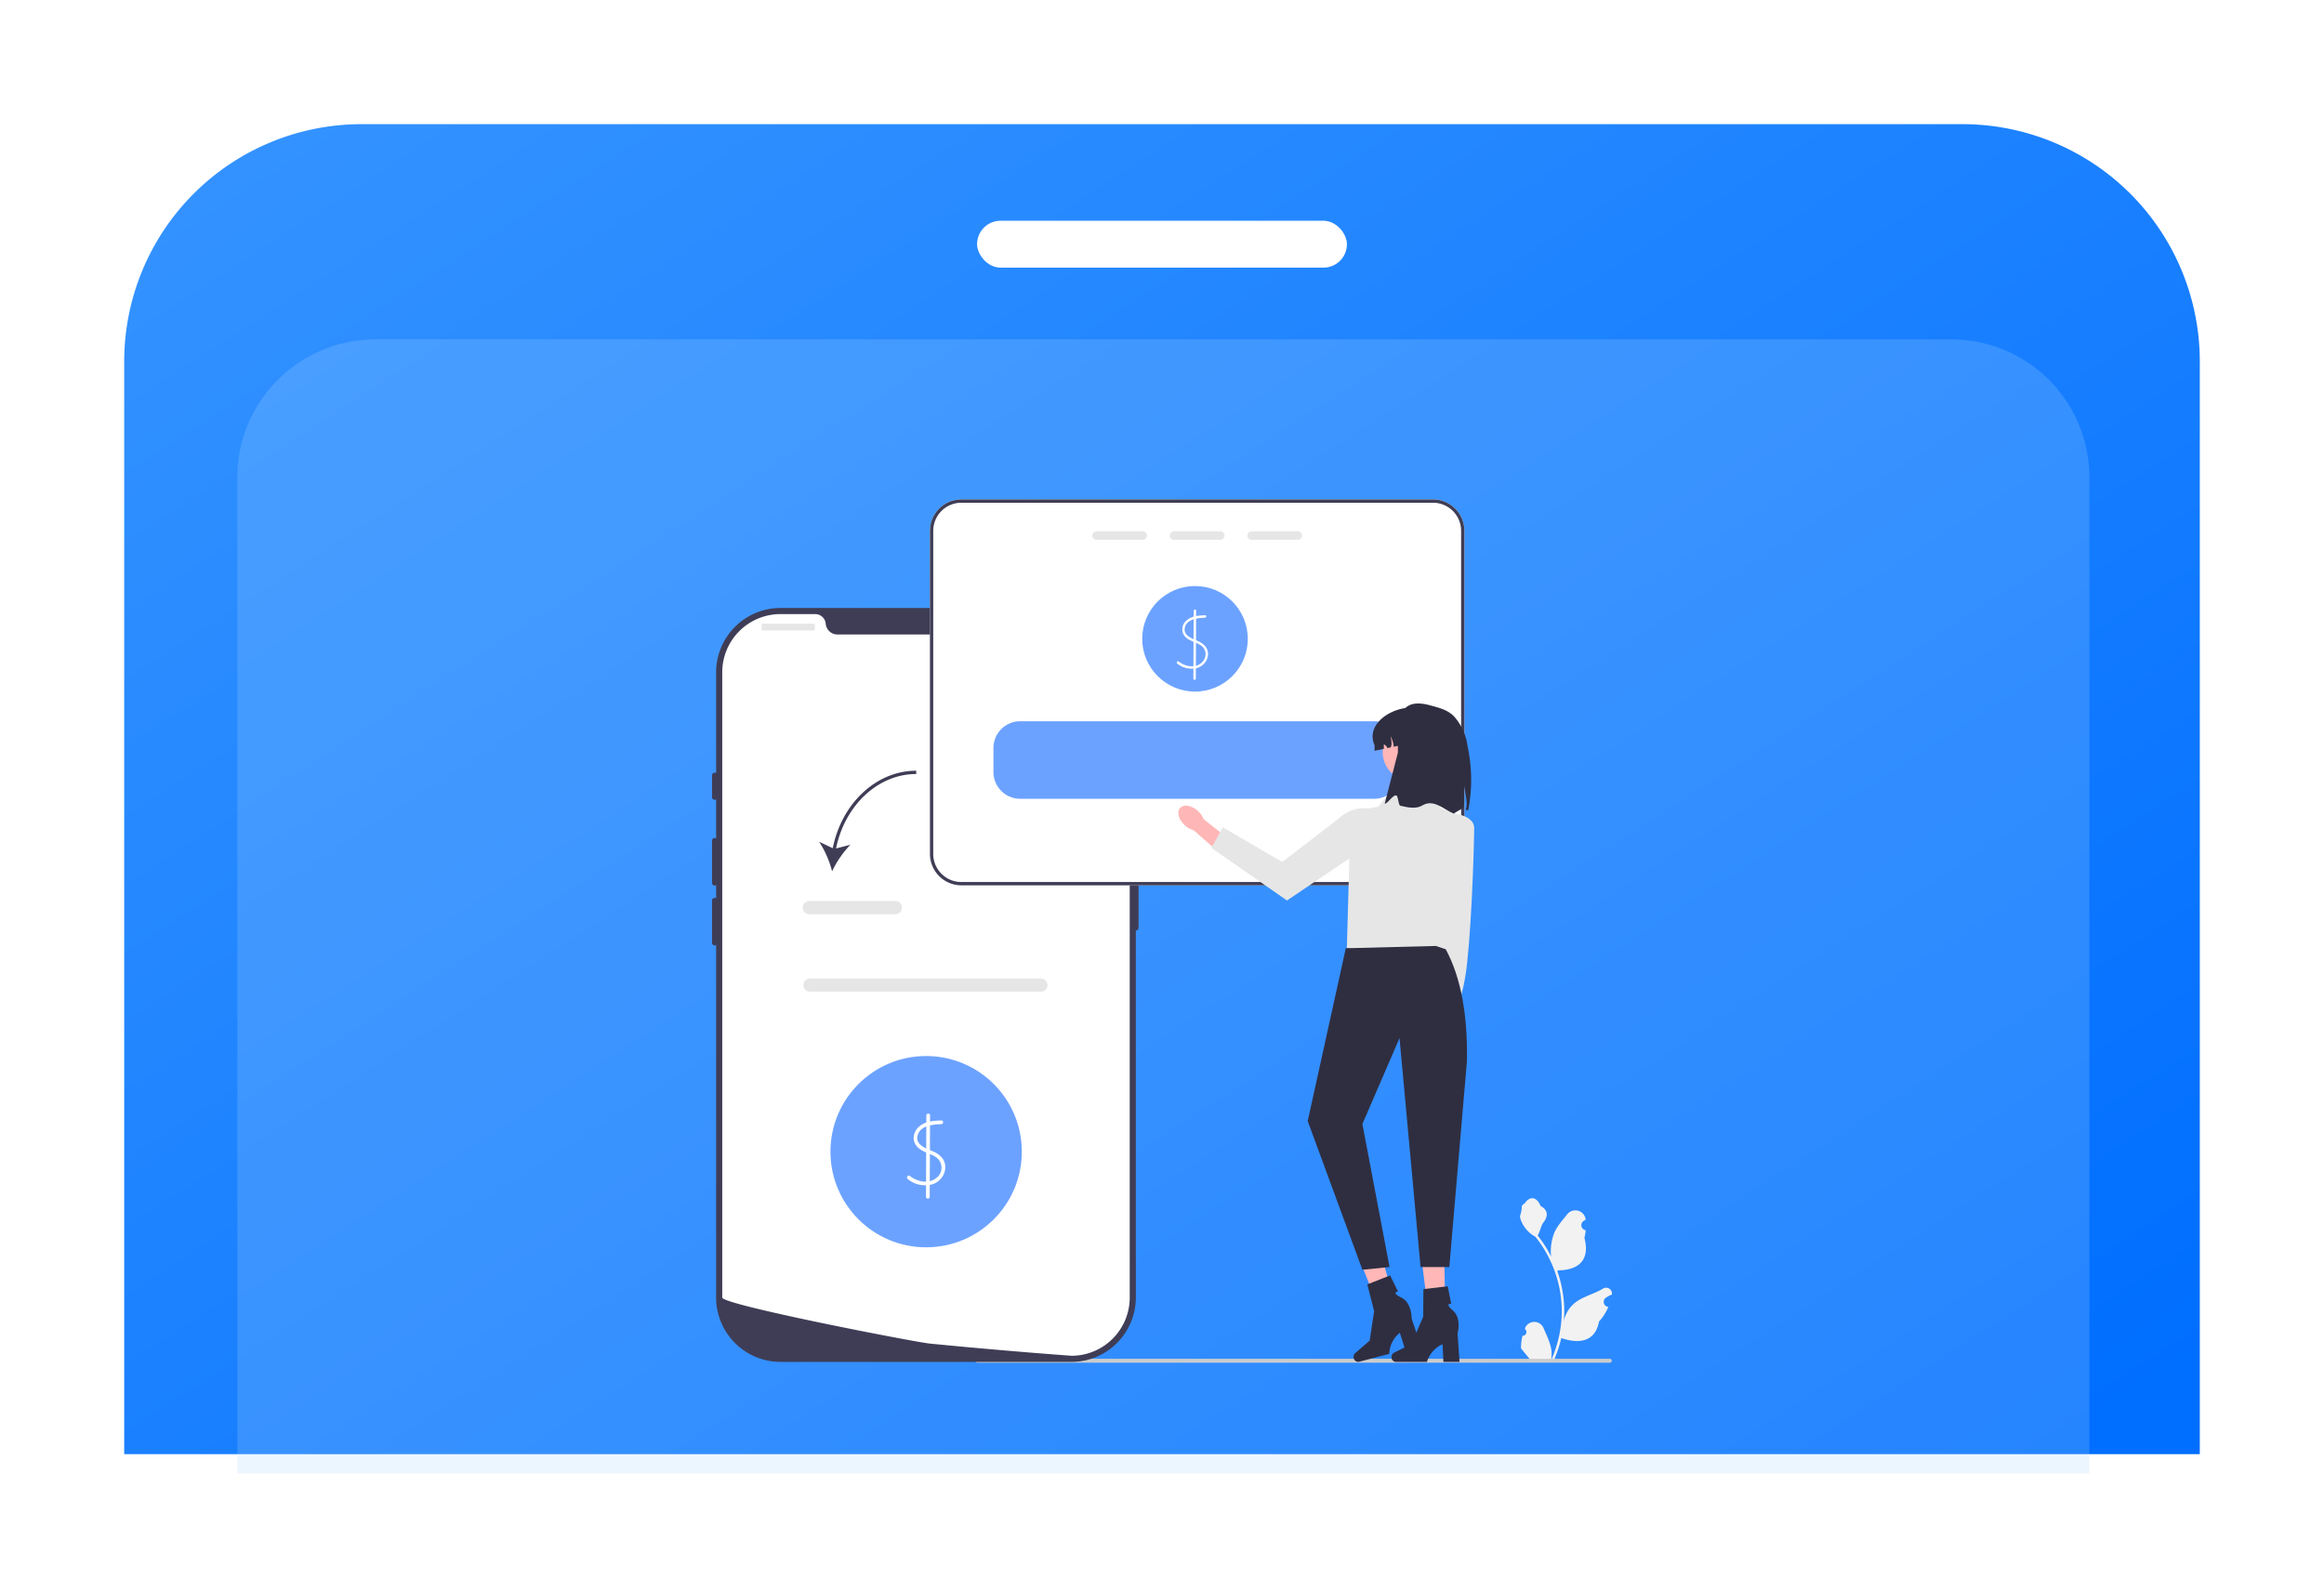<svg xmlns="http://www.w3.org/2000/svg" xmlns:xlink="http://www.w3.org/1999/xlink" width="842" height="572" viewBox="0 0 842 572"><defs><style>.a{fill:url(#a);}.b{fill:#fff;}.c{fill:rgba(171,214,255,0.22);}.d{fill:#f2f2f2;}.e{fill:#ccc;}.f{fill:#3f3d56;}.g{fill:#e6e6e6;}.h{fill:#6ca2ff;}.i{fill:#ffb6b6;}.j{fill:#2f2e41;}.k{fill:#ffb7b7;}.l{filter:url(#b);}</style><linearGradient id="a" x1="0.047" y1="0.039" x2="0.978" y2="0.948" gradientUnits="objectBoundingBox"><stop offset="0" stop-color="#3392ff"/><stop offset="1" stop-color="#006eff"/></linearGradient><filter id="b" x="0" y="0" width="842" height="572" filterUnits="userSpaceOnUse"><feOffset dy="-7" input="SourceAlpha"/><feGaussianBlur stdDeviation="15" result="c"/><feFlood flood-color="#7ed1f4" flood-opacity="0.251"/><feComposite operator="in" in2="c"/><feComposite in="SourceGraphic"/></filter></defs><g transform="translate(-981 -4882)"><g class="l" transform="matrix(1, 0, 0, 1, 981, 4882)"><path class="a" d="M86,0H666a86,86,0,0,1,86,86V482a0,0,0,0,1,0,0H0a0,0,0,0,1,0,0V86A86,86,0,0,1,86,0Z" transform="translate(45 52)"/></g><rect class="b" width="134" height="17" rx="8.5" transform="translate(1335 4962)"/><path class="c" d="M50,0H621a50,50,0,0,1,50,50V411a0,0,0,0,1,0,0H0a0,0,0,0,1,0,0V50A50,50,0,0,1,50,0Z" transform="translate(1067 5005)"/><g transform="translate(1238.973 5063)"><path class="d" d="M490.675,473.6a1.356,1.356,0,0,0,.983-2.351l-.093-.369.037-.089a3.642,3.642,0,0,1,6.718.025c1.1,2.646,2.5,5.3,2.842,8.1a10.774,10.774,0,0,1-.189,3.706,43.2,43.2,0,0,0,3.93-17.942,41.691,41.691,0,0,0-.259-4.651q-.214-1.9-.594-3.771a43.7,43.7,0,0,0-8.666-18.521,11.629,11.629,0,0,1-4.837-5.018,8.871,8.871,0,0,1-.807-2.424,10.947,10.947,0,0,0,.71-3.775c.328-.5.915-.745,1.274-1.231,1.782-2.417,4.238-1.995,5.52,1.289,2.739,1.382,2.765,3.674,1.085,5.879-1.069,1.4-1.216,3.3-2.154,4.8.1.124.2.243.293.367a43.981,43.981,0,0,1,4.591,7.273,18.283,18.283,0,0,1,1.092-8.492c1.045-2.52,3-4.643,4.728-6.822a3.753,3.753,0,0,1,6.684,1.843l.01.1q-.384.217-.752.46a1.84,1.84,0,0,0,.742,3.348l.038.006a18.317,18.317,0,0,1-.482,2.737c2.212,8.556-2.564,11.672-9.384,11.812-.151.077-.3.154-.448.228a44.89,44.89,0,0,1,2.416,11.372,42.572,42.572,0,0,1-.031,6.875l.012-.081a11.251,11.251,0,0,1,3.841-6.5c2.956-2.428,7.132-3.322,10.32-5.274a2.112,2.112,0,0,1,3.234,2.054l-.013.085a12.368,12.368,0,0,0-1.386.668q-.384.217-.752.46a1.84,1.84,0,0,0,.742,3.348l.038.006.077.012a18.321,18.321,0,0,1-3.37,5.277c-1.383,7.469-7.325,8.177-13.68,6h0a44.877,44.877,0,0,1-3.015,8.8h-10.77c-.039-.12-.073-.243-.108-.363a12.241,12.241,0,0,0,2.98-.177c-.8-.98-1.6-1.969-2.4-2.949a.684.684,0,0,1-.05-.058c-.405-.5-.814-1-1.22-1.5h0a17.922,17.922,0,0,1,.525-4.566h0Z" transform="translate(-197.048 -170.494)"/><path class="e" d="M159.753,521.832a.709.709,0,0,0,.711.711H389.537a.711.711,0,0,0,0-1.422H160.464a.709.709,0,0,0-.711.711Z" transform="translate(-64.277 -209.674)"/><g transform="translate(0 39.336)"><path class="f" d="M131.232,339.048H25.792A23.343,23.343,0,0,1,2.476,315.732V89.134A23.343,23.343,0,0,1,25.792,65.818h105.44a23.343,23.343,0,0,1,23.316,23.316v226.6a23.343,23.343,0,0,1-23.316,23.316Z" transform="translate(-0.996 -65.818)"/><path class="f" d="M256.263,205.281a.987.987,0,0,0-.986.986v31.564a.986.986,0,1,0,1.973,0V206.267A.987.987,0,0,0,256.263,205.281Z" transform="translate(-102.711 -121.931)"/><path class="b" d="M153.822,90.627V317.22A21.1,21.1,0,0,1,134.1,338.274h0c-.163.01-.326.02-.493.025-.291.015-.582.02-.878.02,0,0-1.085-.079-3.068-.227-2-.148-4.917-.37-8.552-.661q-1.635-.126-3.452-.276c-2.417-.2-5.07-.414-7.916-.661-1.134-.094-2.308-.2-3.507-.3-6.125-.528-12.986-1.144-20.221-1.845q-1.835-.17-3.7-.355c-.325-.035-.656-.064-.986-.1-5.159-.508-75.134-14.031-75.134-16.675V90.627a21.1,21.1,0,0,1,21.1-21.1h12.6a3.846,3.846,0,0,1,3.8,3.576c.015.133.03.266.054.4a4.286,4.286,0,0,0,4.266,3.423h64A4.286,4.286,0,0,0,116.27,73.5c.025-.133.039-.266.054-.4a3.846,3.846,0,0,1,3.8-3.576h12.6a21.1,21.1,0,0,1,21.1,21.1Z" transform="translate(-2.49 -67.31)"/><path class="f" d="M.986,165.67a.987.987,0,0,0-.986.986v7.891a.986.986,0,1,0,1.973,0v-7.891A.987.987,0,0,0,.986,165.67Z" transform="translate(0 -105.994)"/><path class="f" d="M.986,205.281a.987.987,0,0,0-.986.986v15.289a.986.986,0,1,0,1.973,0V206.267A.987.987,0,0,0,.986,205.281Z" transform="translate(0 -121.931)"/><path class="f" d="M.986,241.591a.987.987,0,0,0-.986.986v15.289a.986.986,0,1,0,1.973,0V242.577A.987.987,0,0,0,.986,241.591Z" transform="translate(0 -136.54)"/><rect class="g" width="19.235" height="2.466" rx="0.31" transform="translate(18.002 5.672)"/><circle class="g" cx="1.973" cy="1.973" r="1.973" transform="translate(118.781 4.192)"/><circle class="g" cx="1.973" cy="1.973" r="1.973" transform="translate(124.207 4.192)"/><circle class="g" cx="1.973" cy="1.973" r="1.973" transform="translate(129.632 4.192)"/></g><path class="g" d="M141.35,295.3H57.679a2.391,2.391,0,0,1,0-4.781H141.35a2.391,2.391,0,1,1,0,4.781Z" transform="translate(-22.245 -116.89)"/><circle class="h" cx="34.664" cy="34.664" r="34.664" transform="translate(42.906 201.716)"/><path class="b" d="M130.652,376.578c-2.925.12-6.233.321-8.395,2.566-1.879,1.95-2.29,4.844-.385,6.926s4.88,2.37,7.081,4a4.653,4.653,0,0,1-.3,7.507c-2.95,2.137-6.759,1.141-9.456-.893-.691-.521-1.362.646-.679,1.161a9.849,9.849,0,0,0,8.557,1.964,6.7,6.7,0,0,0,5-5.845,5.539,5.539,0,0,0-1.135-3.828,8.7,8.7,0,0,0-3.491-2.407c-2.246-.98-6.112-2.249-5.459-5.441.791-3.869,5.5-4.236,8.658-4.365.862-.035.867-1.38,0-1.345h0Z" transform="translate(-47.573 -151.517)"/><path class="b" d="M129.841,373.079l-.129,29.52a.673.673,0,0,0,1.345,0l.129-29.52a.673.673,0,0,0-1.345,0Z" transform="translate(-52.19 -149.848)"/><path class="b" d="M314.377,0h-170.9a11.378,11.378,0,0,0-11.367,11.367V128.482a11.378,11.378,0,0,0,11.367,11.367h170.9a11.378,11.378,0,0,0,11.367-11.367V11.367A11.378,11.378,0,0,0,314.377,0Z" transform="translate(-53.153)"/><circle class="h" cx="19.125" cy="19.125" r="19.125" transform="translate(155.861 31.386)"/><path class="b" d="M291.963,70.235c-2.367.1-5.032.248-6.823,2.009a4.048,4.048,0,0,0-.639,5.449c1.435,1.809,3.822,2.152,5.7,3.308a3.8,3.8,0,0,1,1.961,3.206,4.232,4.232,0,0,1-1.591,3.354c-2.479,2.014-5.86,1.18-8.205-.581-.461-.347-.909.431-.452.774a8.173,8.173,0,0,0,6.86,1.678,5.513,5.513,0,0,0,4.258-4.667c.254-2.465-1.364-4.143-3.463-5.106-1.918-.88-5.283-1.818-4.966-4.552.4-3.476,4.659-3.866,7.365-3.978.575-.024.578-.92,0-.9h0Z" transform="translate(-113.35 -28.259)"/><path class="b" d="M291.9,67.224l-.107,24.6a.449.449,0,0,0,.9,0l.107-24.6a.449.449,0,0,0-.9,0Z" transform="translate(-117.405 -26.874)"/><path class="f" d="M314.377,0h-170.9a11.378,11.378,0,0,0-11.367,11.367V128.482a11.378,11.378,0,0,0,11.367,11.367h170.9a11.378,11.378,0,0,0,11.367-11.367V11.367A11.378,11.378,0,0,0,314.377,0Zm10.172,128.482a10.18,10.18,0,0,1-10.172,10.172h-170.9A10.18,10.18,0,0,1,133.3,128.482V11.367A10.18,10.18,0,0,1,143.473,1.2h170.9a10.18,10.18,0,0,1,10.172,10.172Z" transform="translate(-53.153)"/><g transform="translate(137.767 11.564)"><path class="g" d="M248.816,19.35h-16.77a1.533,1.533,0,0,0,0,3.066h16.77a1.533,1.533,0,0,0,0-3.066Z" transform="translate(-230.516 -19.35)"/><path class="g" d="M295.816,19.35h-16.77a1.533,1.533,0,0,0,0,3.066h16.77a1.533,1.533,0,0,0,0-3.066Z" transform="translate(-249.426 -19.35)"/><path class="g" d="M342.816,19.35h-16.77a1.533,1.533,0,0,0,0,3.066h16.77a1.533,1.533,0,0,0,0-3.066Z" transform="translate(-268.337 -19.35)"/></g><path class="h" d="M308.549,134.516H180.282a9.685,9.685,0,0,0-9.676,9.676v8.738a9.685,9.685,0,0,0,9.676,9.676H308.549a9.685,9.685,0,0,0,9.676-9.676v-8.738A9.685,9.685,0,0,0,308.549,134.516Z" transform="translate(-68.644 -54.123)"/><path class="f" d="M69.868,192.591l-4.919-2.33a36.123,36.123,0,0,1,4.686,10.711,36.092,36.092,0,0,1,6.63-9.629l-5.2,1.337c3.2-15.7,15.251-26.969,29.048-26.969v-1.2c-14.411,0-26.977,11.742-30.248,28.075Z" transform="translate(-26.133 -66.193)"/><path class="g" d="M88.526,248.3H57.449a2.391,2.391,0,1,1,0-4.781H88.527a2.391,2.391,0,1,1,0,4.781Z" transform="translate(-22.153 -97.979)"/><g transform="translate(168.96 73.953)"><path class="i" d="M449.411,236.753,449.1,261.16l-6.073,21.757-4.855-1.811,2.155-19.943-.283-26.988Z" transform="translate(-345.259 -168.174)"/><ellipse class="i" cx="5.758" cy="3.419" rx="5.758" ry="3.419" transform="translate(89.988 122.692) rotate(-79.681)"/><path class="g" d="M442.694,189.861s10.4.143,10.395,5.67c0,3.12-.675,31.45-2.54,48.66-1.438,13.272-4.184,16.734-4.184,16.734l-6.574-14.941,2.9-56.123Z" transform="translate(-345.911 -150.344)"/><path class="i" d="M420.548,260.014H385.413c2.945-6.571,4.755-12.83,1.925-17.808l33.209-1.925A37.509,37.509,0,0,0,420.548,260.014Z" transform="translate(-324.032 -170.63)"/><path class="g" d="M416.764,175.208l-13.957-.963-5.775,7.219L394.1,182a8.923,8.923,0,0,0-7.318,9.171l-1.156,41.525,36.452.976,7.2-47.892-9.626-3.832-2.888-6.738Z" transform="translate(-324.581 -144.061)"/><g transform="translate(0 37.049)"><path class="i" d="M289.774,187.638a7.617,7.617,0,0,1,2.071,2.941l9.97,7.891-3.893,4.634-9.694-8.5a7.616,7.616,0,0,1-3.143-1.749c-2.262-2.035-3.046-4.852-1.751-6.292s4.179-.957,6.441,1.078h0Z" transform="translate(-282.709 -185.73)"/><path class="g" d="M368.317,194.886h0l-38.2,25.794-27.382-19.055,4.111-7.447L328.4,206.7l19.875-15.261c7.077-6.648,15.947-5.359,20.045,3.444Z" transform="translate(-290.766 -186.335)"/></g><circle class="i" cx="10.355" cy="10.355" r="10.355" transform="translate(74.022 7.313)"/><path class="j" d="M428.535,139.832v2.008l-11.678-3.287-8.756,1.835a9.143,9.143,0,0,0-1.153-3.8c.457,1.86.509,3.3.024,4.04l-1.177.245a2.388,2.388,0,0,0-1.046-1.249.2.2,0,0,0-.161-.036c-.084.03-.09.137-.09.221.012.442.024.885.042,1.327l-3.383.705v-2.008c-3.245-7.3,5.308-13.621,13.692-13.686a13.671,13.671,0,0,1,13.686,13.686Z" transform="translate(-330.083 -124.708)"/><path class="j" d="M438.057,162.41l-.882-.073c.063-.288.126-.573.183-.861.489-2.42-.587-5.5-.666-7.826-.415,2.457.295,5.479-.44,7.812-.082.259-3.273,1.932-3.36,2.187-3.532-1.292-7.209-5.418-11.374-3.008-2.463,1.426-5.273.8-8.07.148-.692-.162-.788-3.58-1.474-3.714-1.227-.241-3.029,2.867-4.184,2.988l4.781-18.527c0-10.079-.934-20.653,11.834-17.089,3.211.9,6.389,1.6,8.759,4.249a20.159,20.159,0,0,1,4.655,10.586,57.872,57.872,0,0,1,.238,23.129Z" transform="translate(-333.036 -123.74)"/><g transform="translate(77.222 199.309)"><path class="k" d="M438.662,482.9l-5.7.135-3.177-25.606,8.411-.2Z" transform="translate(-419.108 -457.228)"/><path class="j" d="M411.919,502.8h0a1.646,1.646,0,0,0,1.526,1.743h11.313a10.217,10.217,0,0,1,5.652-6.4l.313,6.4h5.836l-.707-10.293s1.561-5.507-1.681-8.321-.616-2.423-.616-2.423l-1.275-6.37-8.819,1.037-.065,10-4.28,9.926-6.277,3.1a1.766,1.766,0,0,0-.92,1.6h0Z" transform="translate(-411.919 -465.238)"/></g><g transform="translate(63.475 196.094)"><path class="k" d="M405.492,476.562l-5.479,1.577-9.571-23.961,8.086-2.327Z" transform="translate(-389.531 -451.85)"/><path class="j" d="M388.981,500.555h0a1.646,1.646,0,0,0,1.919,1.3l10.943-2.871a10.217,10.217,0,0,1,3.843-7.626l1.927,6.112,5.645-1.481-3.3-9.776s.113-5.723-3.738-7.622-1.211-2.187-1.211-2.187l-2.85-5.838-8.267,3.241,2.475,9.689-1.621,10.687-5.285,4.592a1.766,1.766,0,0,0-.484,1.781h0Z" transform="translate(-388.916 -459.38)"/></g><path class="j" d="M407.536,270.768l3.586,1.2c5.607,10.355,7.984,24.105,7.669,40.687l-6.37,74.473H402l-7.626-82.967L380.926,335.3l9.839,51.826-9.839,1L361.11,334.235l13.8-62.635,32.625-.833Z" transform="translate(-314.254 -182.896)"/></g></g></g></svg>